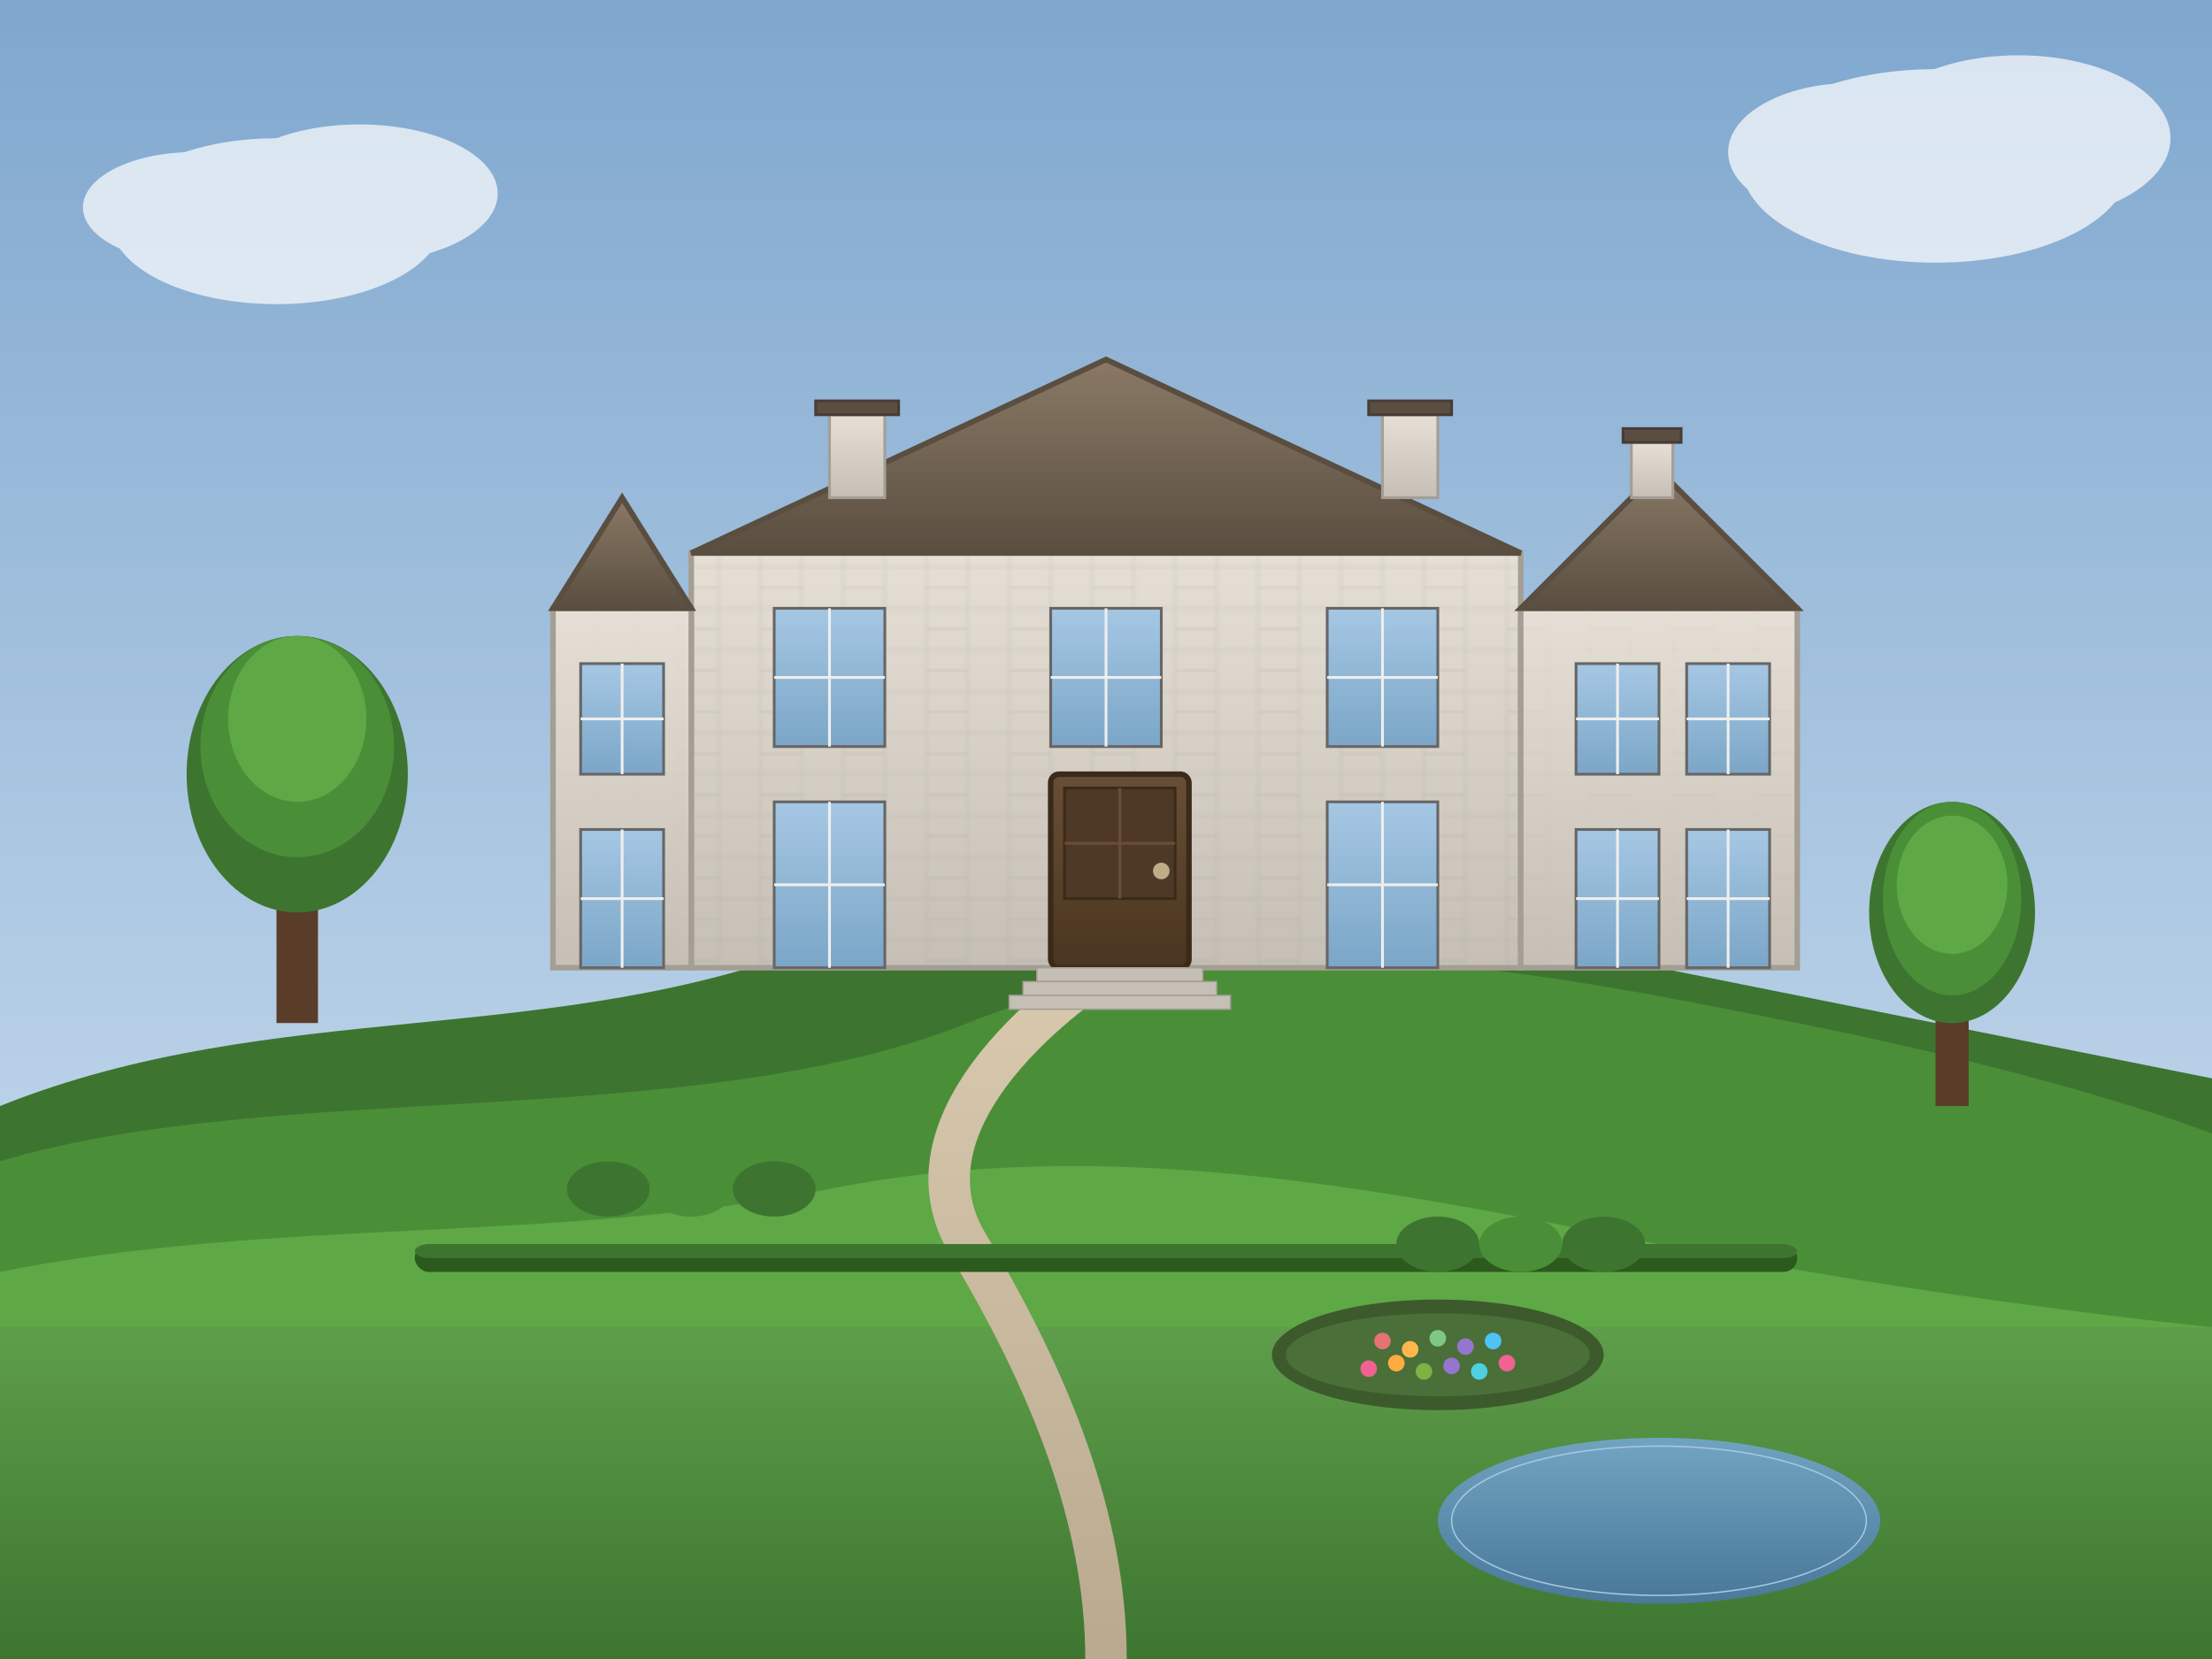 <?xml version="1.0" encoding="UTF-8"?>
<svg width="800" height="600" viewBox="0 0 800 600" version="1.1" xmlns="http://www.w3.org/2000/svg">
    <!-- Gradients and patterns -->
    <defs>
        <linearGradient id="sky-gradient" x1="0%" y1="0%" x2="0%" y2="100%">
            <stop offset="0%" style="stop-color:#7fa7ce;stop-opacity:1" />
            <stop offset="100%" style="stop-color:#d6e6f5;stop-opacity:1" />
        </linearGradient>
        <linearGradient id="stone-gradient" x1="0%" y1="0%" x2="0%" y2="100%">
            <stop offset="0%" style="stop-color:#e5dfd5;stop-opacity:1" />
            <stop offset="100%" style="stop-color:#c5bfb5;stop-opacity:1" />
        </linearGradient>
        <linearGradient id="roof-gradient" x1="0%" y1="0%" x2="0%" y2="100%">
            <stop offset="0%" style="stop-color:#8a7966;stop-opacity:1" />
            <stop offset="100%" style="stop-color:#5a4e40;stop-opacity:1" />
        </linearGradient>
        <linearGradient id="grass-gradient" x1="0%" y1="0%" x2="0%" y2="100%">
            <stop offset="0%" style="stop-color:#5e9e4a;stop-opacity:1" />
            <stop offset="100%" style="stop-color:#3d7530;stop-opacity:1" />
        </linearGradient>
        <linearGradient id="path-gradient" x1="0%" y1="0%" x2="0%" y2="100%">
            <stop offset="0%" style="stop-color:#d9c9af;stop-opacity:1" />
            <stop offset="100%" style="stop-color:#b9a98f;stop-opacity:1" />
        </linearGradient>
        <linearGradient id="window-gradient" x1="0%" y1="0%" x2="0%" y2="100%">
            <stop offset="0%" style="stop-color:#a5c7e4;stop-opacity:1" />
            <stop offset="100%" style="stop-color:#7ba6c7;stop-opacity:1" />
        </linearGradient>
        <linearGradient id="door-gradient" x1="0%" y1="0%" x2="0%" y2="100%">
            <stop offset="0%" style="stop-color:#694e36;stop-opacity:1" />
            <stop offset="100%" style="stop-color:#493520;stop-opacity:1" />
        </linearGradient>
        <linearGradient id="water-gradient" x1="0%" y1="0%" x2="0%" y2="100%">
            <stop offset="0%" style="stop-color:#70a3bf;stop-opacity:1" />
            <stop offset="100%" style="stop-color:#4a799b;stop-opacity:1" />
        </linearGradient>
        <pattern id="stone-pattern" x="0" y="0" width="30" height="15" patternUnits="userSpaceOnUse">
            <rect width="30" height="15" fill="none" stroke="#a49e94" stroke-width="0.5"/>
            <line x1="15" y1="0" x2="15" y2="15" stroke="#a49e94" stroke-width="0.5"/>
            <line x1="0" y1="7.5" x2="30" y2="7.5" stroke="#a49e94" stroke-width="0.5" stroke-dasharray="15,15" stroke-dashoffset="15"/>
        </pattern>
        <filter id="shadow" x="-20%" y="-20%" width="140%" height="140%">
            <feDropShadow dx="5" dy="5" stdDeviation="5" flood-color="#000000" flood-opacity="0.3"/>
        </filter>
    </defs>
    
    <!-- Background sky -->
    <rect width="800" height="600" fill="url(#sky-gradient)"/>
    
    <!-- Rolling hills background -->
    <path d="M0,400 C100,360 200,380 300,340 C400,300 500,330 600,350 C700,370 800,390 800,390 L800,600 L0,600 Z" fill="#3d7530"/>
    <path d="M0,420 C100,390 250,410 350,370 C450,330 550,350 650,370 C750,390 800,410 800,410 L800,600 L0,600 Z" fill="#4a8f38"/>
    <path d="M0,460 C100,440 200,450 300,430 C400,410 500,430 600,450 C700,470 800,480 800,480 L800,600 L0,600 Z" fill="#5ea846"/>
    
    <!-- Garden area -->
    <rect x="0" y="480" width="800" height="120" fill="url(#grass-gradient)"/>
    
    <!-- Stone path -->
    <path d="M400,600 C400,550 380,500 350,450 C320,400 400,350 400,350" stroke="url(#path-gradient)" stroke-width="15" fill="none" stroke-linecap="round"/>
    
    <!-- Small pond -->
    <ellipse cx="600" cy="550" rx="80" ry="30" fill="url(#water-gradient)"/>
    <ellipse cx="600" cy="550" rx="75" ry="27" fill="url(#water-gradient)" stroke="#a5c7e4" stroke-width="0.5"/>
    
    <!-- The Cotswolds Manor House -->
    <g transform="translate(200, 100)">
        <!-- Main house structure -->
        <rect x="50" y="100" width="300" height="150" fill="url(#stone-gradient)" stroke="#a49e94" stroke-width="2" filter="url(#shadow)"/>
        <rect x="50" y="100" width="300" height="150" fill="url(#stone-pattern)" fill-opacity="0.3"/>
        
        <!-- Roof -->
        <polygon points="50,100 200,30 350,100" fill="url(#roof-gradient)" stroke="#5a4e40" stroke-width="2"/>
        
        <!-- Second floor windows -->
        <rect x="80" y="120" width="40" height="50" fill="url(#window-gradient)" stroke="#666" stroke-width="1"/>
        <line x1="100" y1="120" x2="100" y2="170" stroke="#eee" stroke-width="1"/>
        <line x1="80" y1="145" x2="120" y2="145" stroke="#eee" stroke-width="1"/>
        
        <rect x="180" y="120" width="40" height="50" fill="url(#window-gradient)" stroke="#666" stroke-width="1"/>
        <line x1="200" y1="120" x2="200" y2="170" stroke="#eee" stroke-width="1"/>
        <line x1="180" y1="145" x2="220" y2="145" stroke="#eee" stroke-width="1"/>
        
        <rect x="280" y="120" width="40" height="50" fill="url(#window-gradient)" stroke="#666" stroke-width="1"/>
        <line x1="300" y1="120" x2="300" y2="170" stroke="#eee" stroke-width="1"/>
        <line x1="280" y1="145" x2="320" y2="145" stroke="#eee" stroke-width="1"/>
        
        <!-- First floor -->
        <rect x="80" y="190" width="40" height="60" fill="url(#window-gradient)" stroke="#666" stroke-width="1"/>
        <line x1="100" y1="190" x2="100" y2="250" stroke="#eee" stroke-width="1"/>
        <line x1="80" y1="220" x2="120" y2="220" stroke="#eee" stroke-width="1"/>
        
        <rect x="280" y="190" width="40" height="60" fill="url(#window-gradient)" stroke="#666" stroke-width="1"/>
        <line x1="300" y1="190" x2="300" y2="250" stroke="#eee" stroke-width="1"/>
        <line x1="280" y1="220" x2="320" y2="220" stroke="#eee" stroke-width="1"/>
        
        <!-- Front door -->
        <rect x="180" y="180" width="50" height="70" fill="url(#door-gradient)" stroke="#3a2a19" stroke-width="2" rx="3"/>
        <rect x="185" y="185" width="40" height="40" fill="#4e3926" stroke="#3a2a19" stroke-width="1"/>
        <line x1="205" y1="185" x2="205" y2="225" stroke="#694e36" stroke-width="1"/>
        <line x1="185" y1="205" x2="225" y2="205" stroke="#694e36" stroke-width="1"/>
        <ellipse cx="220" cy="215" rx="3" ry="3" fill="#c0ad88"/> <!-- Door handle -->
        
        <!-- Stone steps to door -->
        <rect x="175" y="250" width="60" height="5" fill="#c5bfb5" stroke="#a49e94" stroke-width="0.5"/>
        <rect x="170" y="255" width="70" height="5" fill="#c5bfb5" stroke="#a49e94" stroke-width="0.5"/>
        <rect x="165" y="260" width="80" height="5" fill="#c5bfb5" stroke="#a49e94" stroke-width="0.5"/>
        
        <!-- Manor house extension/wing - right side -->
        <rect x="350" y="120" width="100" height="130" fill="url(#stone-gradient)" stroke="#a49e94" stroke-width="2"/>
        <rect x="350" y="120" width="100" height="130" fill="url(#stone-pattern)" fill-opacity="0.3"/>
        
        <!-- Extension roof -->
        <polygon points="350,120 400,70 450,120" fill="url(#roof-gradient)" stroke="#5a4e40" stroke-width="2"/>
        
        <!-- Extension windows -->
        <rect x="370" y="140" width="30" height="40" fill="url(#window-gradient)" stroke="#666" stroke-width="1"/>
        <line x1="385" y1="140" x2="385" y2="180" stroke="#eee" stroke-width="1"/>
        <line x1="370" y1="160" x2="400" y2="160" stroke="#eee" stroke-width="1"/>
        
        <rect x="410" y="140" width="30" height="40" fill="url(#window-gradient)" stroke="#666" stroke-width="1"/>
        <line x1="425" y1="140" x2="425" y2="180" stroke="#eee" stroke-width="1"/>
        <line x1="410" y1="160" x2="440" y2="160" stroke="#eee" stroke-width="1"/>
        
        <rect x="370" y="200" width="30" height="50" fill="url(#window-gradient)" stroke="#666" stroke-width="1"/>
        <line x1="385" y1="200" x2="385" y2="250" stroke="#eee" stroke-width="1"/>
        <line x1="370" y1="225" x2="400" y2="225" stroke="#eee" stroke-width="1"/>
        
        <rect x="410" y="200" width="30" height="50" fill="url(#window-gradient)" stroke="#666" stroke-width="1"/>
        <line x1="425" y1="200" x2="425" y2="250" stroke="#eee" stroke-width="1"/>
        <line x1="410" y1="225" x2="440" y2="225" stroke="#eee" stroke-width="1"/>
        
        <!-- Manor house extension/wing - left side -->
        <rect x="0" y="120" width="50" height="130" fill="url(#stone-gradient)" stroke="#a49e94" stroke-width="2"/>
        <rect x="0" y="120" width="50" height="130" fill="url(#stone-pattern)" fill-opacity="0.3"/>
        
        <!-- Extension roof -->
        <polygon points="0,120 25,80 50,120" fill="url(#roof-gradient)" stroke="#5a4e40" stroke-width="2"/>
        
        <!-- Extension windows -->
        <rect x="10" y="140" width="30" height="40" fill="url(#window-gradient)" stroke="#666" stroke-width="1"/>
        <line x1="25" y1="140" x2="25" y2="180" stroke="#eee" stroke-width="1"/>
        <line x1="10" y1="160" x2="40" y2="160" stroke="#eee" stroke-width="1"/>
        
        <rect x="10" y="200" width="30" height="50" fill="url(#window-gradient)" stroke="#666" stroke-width="1"/>
        <line x1="25" y1="200" x2="25" y2="250" stroke="#eee" stroke-width="1"/>
        <line x1="10" y1="225" x2="40" y2="225" stroke="#eee" stroke-width="1"/>
        
        <!-- Chimneys -->
        <rect x="100" y="50" width="20" height="30" fill="url(#stone-gradient)" stroke="#a49e94" stroke-width="1"/>
        <rect x="95" y="45" width="30" height="5" fill="#5a4e40" stroke="#483c36" stroke-width="1"/>
        
        <rect x="300" y="50" width="20" height="30" fill="url(#stone-gradient)" stroke="#a49e94" stroke-width="1"/>
        <rect x="295" y="45" width="30" height="5" fill="#5a4e40" stroke="#483c36" stroke-width="1"/>
        
        <rect x="390" y="60" width="15" height="20" fill="url(#stone-gradient)" stroke="#a49e94" stroke-width="1"/>
        <rect x="387" y="55" width="21" height="5" fill="#5a4e40" stroke="#483c36" stroke-width="1"/>
    </g>
    
    <!-- Garden elements -->
    
    <!-- Hedges -->
    <rect x="150" y="450" width="500" height="10" rx="5" fill="#2c591c"/>
    <rect x="150" y="450" width="500" height="5" rx="5" fill="#3d7530"/>
    
    <!-- Garden trees -->
    <!-- Large oak tree left -->
    <g transform="translate(100, 300)">
        <rect x="0" y="0" width="15" height="70" fill="#5a3d28"/>
        <ellipse cx="7.5" cy="-20" rx="40" ry="50" fill="#3d7530"/>
        <ellipse cx="7.5" cy="-30" rx="35" ry="40" fill="#4a8f38"/>
        <ellipse cx="7.5" cy="-40" rx="25" ry="30" fill="#5ea846"/>
    </g>
    
    <!-- Large oak tree right -->
    <g transform="translate(700, 350)">
        <rect x="0" y="0" width="12" height="50" fill="#5a3d28"/>
        <ellipse cx="6" cy="-20" rx="30" ry="40" fill="#3d7530"/>
        <ellipse cx="6" cy="-25" rx="25" ry="35" fill="#4a8f38"/>
        <ellipse cx="6" cy="-30" rx="20" ry="25" fill="#5ea846"/>
    </g>
    
    <!-- Decorative garden trees and bushes -->
    <g transform="translate(0, 0)">
        <!-- Ornamental bushes -->
        <ellipse cx="520" cy="450" rx="15" ry="10" fill="#3d7530"/>
        <ellipse cx="550" cy="450" rx="15" ry="10" fill="#4a8f38"/>
        <ellipse cx="580" cy="450" rx="15" ry="10" fill="#3d7530"/>
        
        <ellipse cx="220" cy="430" rx="15" ry="10" fill="#3d7530"/>
        <ellipse cx="250" cy="430" rx="15" ry="10" fill="#4a8f38"/>
        <ellipse cx="280" cy="430" rx="15" ry="10" fill="#3d7530"/>
    </g>
    
    <!-- Decorative garden flowers -->
    <g transform="translate(0, 0)">
        <!-- Flower beds -->
        <ellipse cx="520" cy="490" rx="60" ry="20" fill="#3d5a2c"/>
        <ellipse cx="520" cy="490" rx="55" ry="15" fill="#4a6f38"/>
        
        <!-- Individual flowers -->
        <circle cx="500" cy="485" r="3" fill="#e57373"/>
        <circle cx="510" cy="488" r="3" fill="#ffb74d"/>
        <circle cx="520" cy="484" r="3" fill="#81c784"/>
        <circle cx="530" cy="487" r="3" fill="#9575cd"/>
        <circle cx="540" cy="485" r="3" fill="#4fc3f7"/>
        
        <circle cx="495" cy="495" r="3" fill="#f06292"/>
        <circle cx="505" cy="493" r="3" fill="#ffab40"/>
        <circle cx="515" cy="496" r="3" fill="#7cb342"/>
        <circle cx="525" cy="494" r="3" fill="#9575cd"/>
        <circle cx="535" cy="496" r="3" fill="#4dd0e1"/>
        <circle cx="545" cy="493" r="3" fill="#f06292"/>
    </g>
    
    <!-- Weather effect - light clouds -->
    <g opacity="0.7">
        <ellipse cx="100" cy="80" rx="60" ry="30" fill="white"/>
        <ellipse cx="130" cy="70" rx="50" ry="25" fill="white"/>
        <ellipse cx="70" cy="75" rx="40" ry="20" fill="white"/>
        
        <ellipse cx="700" cy="60" rx="70" ry="35" fill="white"/>
        <ellipse cx="730" cy="50" rx="55" ry="30" fill="white"/>
        <ellipse cx="670" cy="55" rx="45" ry="25" fill="white"/>
    </g>
</svg>